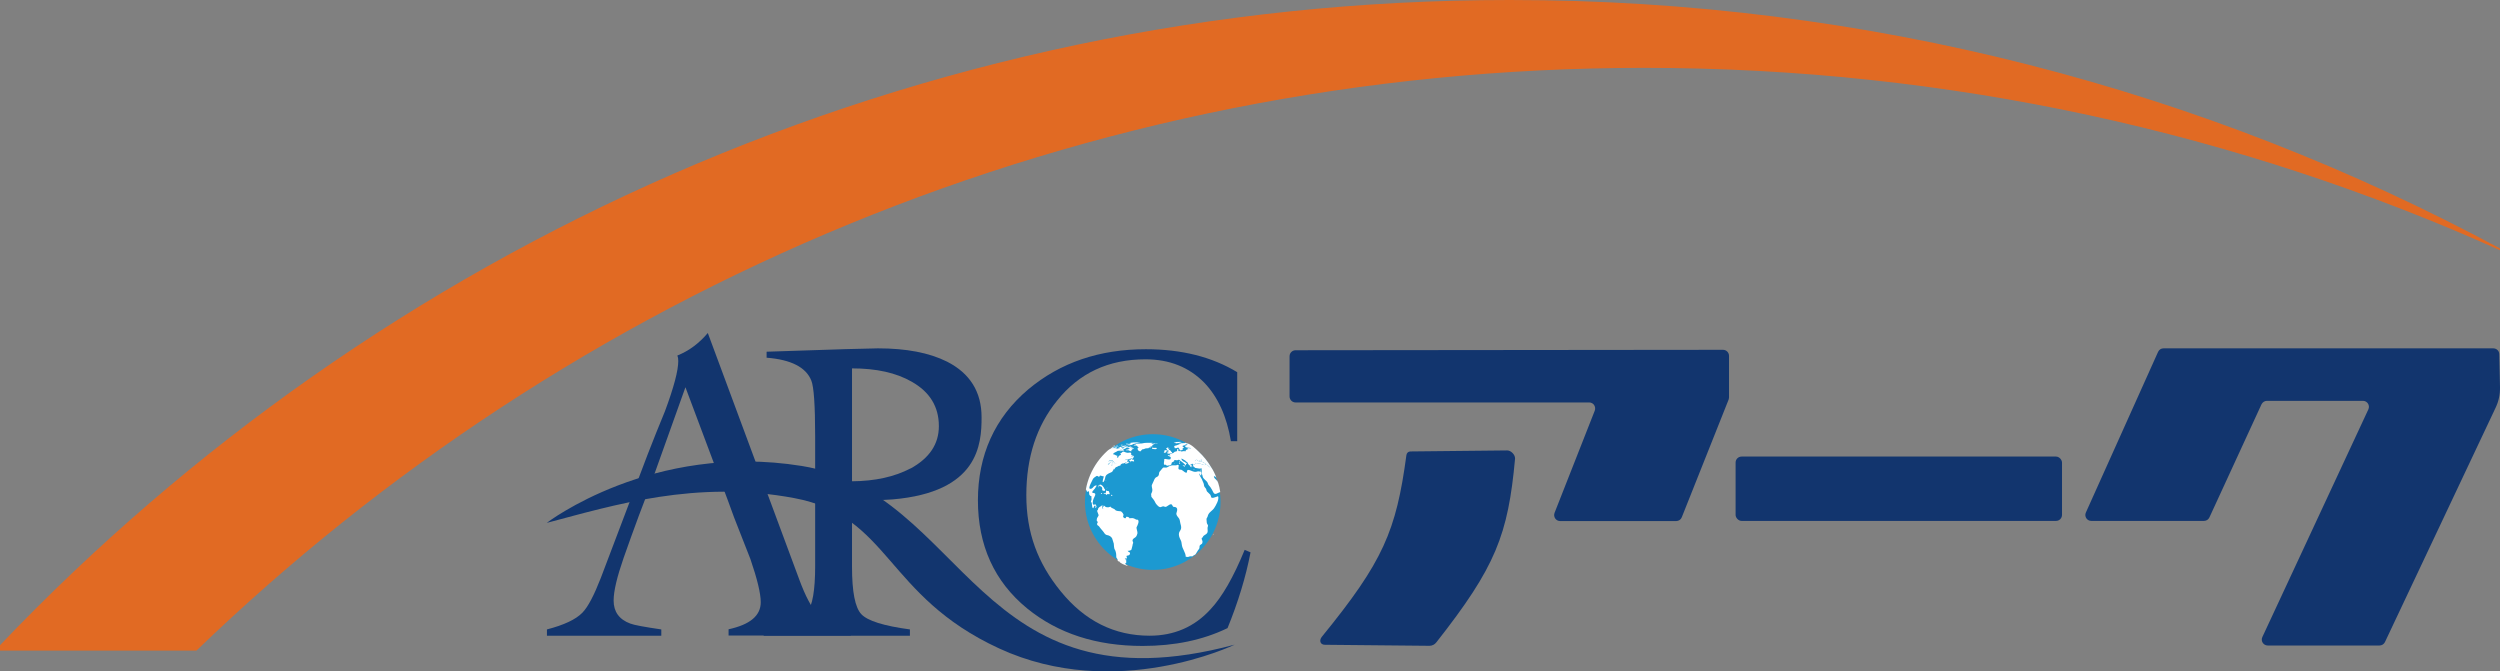 <?xml version="1.0" encoding="UTF-8"?>
<svg id="_レイヤー_2" data-name="レイヤー 2" xmlns="http://www.w3.org/2000/svg" viewBox="0 0 170.95 45.9">
  <rect x="0" y="0" width="170.95" height="45.9" fill="#808080" stroke="none"/>
  <g id="_レイヤー_1-2" data-name="レイヤー 1">
    <g>
      <path d="M0,44.49h13.43C39,19.83,73.92,4.64,112.43,4.64c20.86,0,40.68,4.46,58.52,12.47v-.12C150.82,6.16,127.76,0,103.24,0,62.56,0,25.88,16.96,0,44.12v.37Z" style="fill: #e16a23; stroke-width: 0px;"/>
      <g>
        <path d="M74.19,34.33c0-2.56,2.08-4.64,4.64-4.64s4.63,2.07,4.63,4.64-2.08,4.64-4.63,4.64-4.64-2.08-4.64-4.64" style="fill: #1c99d1; stroke-width: 0px;"/>
        <path d="M81.77,31.72s0,0,0,0c.09.01.16-.03.25-.02.11.01.21.08.33.1.05,0,.06-.04.11-.03-.05-.15-.25-.14-.33-.25.1-.01.02-.08.05-.09-.04,0-.16.03-.16.05.01.03.07.04.1.04-.05.07-.14.03-.19-.01-.11-.09-.08-.06-.19-.05.01.02-.02.04-.03.07.03.11-.04.09.06.2" style="fill: #fff; stroke-width: 0px;"/>
        <path d="M75.76,31.81c.03.05.15-.13.16-.15.06-.07.22-.1.1.04.02,0,.02,0,.04-.01-.01.03-.02.04-.01.05.02,0,.09-.07.11-.1,0,.02.12-.02-.04-.06-.05-.01,0-.16-.08-.09-.02-.05-.23.06-.28.08.08,0,.13-.03.21-.05-.01.02-.03.03-.04.04.05,0,.11.02.17.02-.07.03-.17.01-.23.09.02,0,.03-.02.05-.02-.03.02-.17.13-.16.17" style="fill: #fff; stroke-width: 0px;"/>
        <path d="M82.74,31.97s.02,0,.02,0c-.1-.02-.19-.21-.29-.19.1.02.16.18.27.19" style="fill: #fff; stroke-width: 0px;"/>
        <path d="M76.18,31.74s.18,0,.21-.05c-.03,0-.22.01-.21.05" style="fill: #fff; stroke-width: 0px;"/>
        <path d="M77.4,30.33h0-.06s.05.01.08,0c0,0-.03,0-.02,0" style="fill: #fff; stroke-width: 0px;"/>
        <path d="M77.51,30.32s-.01,0-.03,0c0,0,.02,0,.03,0" style="fill: #fff; stroke-width: 0px;"/>
        <path d="M75.98,31.78s-.02.05,0,.05c.04,0,.11-.02.16-.05-.02.01-.15.02-.15,0" style="fill: #fff; stroke-width: 0px;"/>
        <path d="M79.01,30.31h-.02s.01,0,.02,0" style="fill: #fff; stroke-width: 0px;"/>
        <path d="M78.62,30.31s.05,0,.09,0h-.07s-.03,0-.02,0" style="fill: #fff; stroke-width: 0px;"/>
        <path d="M76.47,30.7s-.01,0-.02.01c0,0,.02,0,.02-.01" style="fill: #fff; stroke-width: 0px;"/>
        <path d="M76.06,30.71s.05,0,.07,0c-.04,0-.06,0-.07,0" style="fill: #fff; stroke-width: 0px;"/>
        <path d="M77.12,30.65s.02-.01.04-.02c-.01,0-.03,0-.04.02" style="fill: #fff; stroke-width: 0px;"/>
        <path d="M77,30.53h0s0,0,0,0" style="fill: #fff; stroke-width: 0px;"/>
        <path d="M74.71,32.79c.07-.12.16-.17.27-.24.08-.04.14.08.19.05,0-.02.02-.04.04-.07-.01,0-.01.01-.02,0,.04-.01.07,0,.1-.01-.01.03.19.05.19.06,0,.03-.13.38-.06.39.08,0,.14-.23.15-.28.02-.22.18-.29.36-.37h0s.1-.04.14-.07c-.03-.04.02-.03.04-.06-.01,0-.02,0-.02-.02.03,0,.04-.02.05-.04h-.01s.05-.11.06-.12c0,0-.02.09-.02.09.06,0,.07-.1.1-.12,0-.02.17-.09.21-.1-.01,0-.05,0-.07,0,.07-.03.17-.03.23-.05-.11,0,.09-.16.15-.14.06.02.18-.08.26-.08-.02.02-.01.03.02.02-.11,0-.18.13-.11.09.05-.02.25-.06.27-.09.01-.02-.23,0-.12-.14-.01,0-.03,0-.05,0,.03-.02.09-.01.11-.05.03-.04-.27.03-.28.03.12-.09.71-.08.65-.28-.02,0-.21.06-.21.03.05-.02.15-.02.18-.05.01-.02-.15,0-.12-.06h0s-.05-.02-.07-.03c.1-.03-.03-.2-.08-.12,0,.01.02.02.02.02-.02,0-.05-.01-.01-.06-.05.08-.25.03-.31,0-.23-.11-.16.04-.33.08,0,.08.12.08-.04.14-.13.05-.05.08-.12.15-.06,0-.08,0-.08-.01,0,0,.02,0,.02,0,.02-.02,0-.02-.02-.02,0-.02.07-.07.03-.1-.13,0-.12-.09-.28-.09.04-.05.05-.07-.02-.06.09-.06.26-.12.33-.18,0,0-.01,0-.02,0,.08,0,.22-.01.27-.06-.04,0-.09,0-.08-.02.04.01.09.01.13,0-.04.01-.11.05-.13.07.01,0,.04,0,.06,0-.01,0-.02.01-.01,0,.07,0,.17,0,.24-.03,0,0-.03,0-.04-.01,0,0,0,0,0-.01,0-.02-.07-.02-.08-.02h0s.03-.02.04-.02c0,0,0,0,.01,0,0,0,0-.01-.01,0,.09-.03.18-.07.22-.11-.02,0-.05-.01-.07-.01h.08s.08-.01.11,0h0s.02,0,.03.01c-.01,0-.02,0-.03,0,0,0,.07,0,.08,0-.03,0-.05,0-.07.02,0,0,.09.03.09-.01.05.04-.12.07-.07.09-.06.03-.17,0-.21.07,0,0,.18-.01.2,0,.05.02.13.08.2.06.06-.02-.05-.07-.05-.07.1-.02.09.03.12-.05-.03,0-.04-.03-.07-.03,0-.02.01,0,.02-.02.05,0,.14.03.15-.02,0,0-.12-.05-.13-.05,0,0,.02,0,.03-.01-.01,0-.03,0-.04,0,.01,0,.02,0,.04,0-.01-.01-.02-.02-.04-.01,0,0,0,0,0,0-.1,0-.19-.04-.3-.04,0,0,.02-.02.02-.02-.02-.04-.27.04-.21.02-.03,0,.06-.03.08-.03-.05,0-.1,0-.16,0,.02,0,.04,0,.06-.02-.11,0-.15,0-.24.06.03,0,.05,0,.07-.02,0,0,0,0-.01,0,.03-.01.08-.01.11-.02-.02,0-.12.02-.1.05,0,0,.07,0,.08,0-.03.02-.05.02-.08,0-.03.02.2.02.2.02-.03,0-.14.11-.18.07,0-.02,0-.04.04-.04.03-.02-.11,0-.11,0,.04-.03-.02-.01.03-.03-.01,0-.05,0-.05,0,.01,0,.03-.01.05-.01.04-.03-.12-.03-.16,0-.01,0,.06.01.05.02,0,0-.02.01-.03.02.01,0,.02,0,.03,0-.01.03-.08.02-.12.05-.02,0-.02,0,0,0-.06.02-.21,0-.31,0-.04.03-.1.04-.12.03-.13-.04-.22.05-.31.12-.25.23-.48.48-.68.76-.4.56-.68,1.21-.8,1.89.04,0,.05.15.1.16.04.01.08-.1.1-.02.03.01.02.16.03.19.03.08.09.12.16.14-.02.07,0,.13,0,.19,0,.08-.06.15-.04.23,0,0,.01,0,.02,0,0,0,0-.02,0-.04.07.02.02.38.12.43.05.02.06-.21.15-.18.05.02,0,.14,0,.18,0,0,.08-.07.09-.08-.02-.06-.02-.22-.12-.17-.22.09-.13-.29-.08-.4.05-.13.24-.38-.01-.39-.21-.01.03-.21.06-.26.02-.02.04-.04.06-.08.03-.06.08-.11.11-.17-.24-.05-.25.27-.47.22-.16-.03.19-.61.2-.66h0M77.39,30.72h0,0ZM75.98,31.83s0-.02,0-.05c0,.02.13.01.15,0-.05.02-.12.05-.16.05ZM76.39,31.69s-.21.03-.21.05c0-.04.19-.05.21-.05ZM75.87,31.65c.06-.08.17-.05.23-.09-.06,0-.12-.02-.17-.02.02-.01.03-.01.04-.04-.08.02-.13.05-.21.05.04-.02.26-.14.28-.08.08-.06.03.08.08.09.16.05.05.09.04.06-.02.02-.09.1-.11.1,0-.01,0-.02.01-.05-.02,0-.02.01-.04.01.13-.14-.04-.1-.1-.04-.02.02-.14.2-.16.15-.02-.05.13-.16.16-.17-.02,0-.03.01-.05.02Z" style="fill: #fff; stroke-width: 0px;"/>
        <path d="M77.33,31.55s0,0,0-.01c-.03.01-.05.03-.07.05-.01.02.07.01.08-.01-.05,0-.01,0,0-.02" style="fill: #fff; stroke-width: 0px;"/>
        <path d="M77.51,31.44s-.02,0-.03,0c0,0,0,0,0,0h-.04s0-.02.02-.02c-.02,0-.04,0-.07,0,0,0,.12-.1.09-.1-.09,0-.15.13-.24.15,0,0,0,.01,0,.01,0,.02-.04.01-.05.04,0,0,.21.02.23.02-.01,0-.02,0-.03.02,0,0,.09-.04.09-.04.04.04.03.1.08,0-.02,0,0,.01-.03.01.02-.03,0-.02.02-.05,0,0-.02,0-.02,0,.01-.02.02-.03.02-.05-.01,0-.04,0-.06,0" style="fill: #fff; stroke-width: 0px;"/>
        <path d="M76.55,30.91s.08-.02.1-.03c-.03-.01-.06,0-.08.02,0,0,0,0-.01,0" style="fill: #fff; stroke-width: 0px;"/>
        <path d="M76.23,30.46s-.05,0-.07.03c.02,0,.04,0,.05-.02.03,0,.03,0,.02,0" style="fill: #fff; stroke-width: 0px;"/>
        <path d="M76.25,30.48s.02,0,.03,0c-.01,0-.02,0-.04,0,0,0,0,0,0,0" style="fill: #fff; stroke-width: 0px;"/>
        <path d="M76.32,30.45s-.02,0-.03,0c.01,0,.02,0,.03,0" style="fill: #fff; stroke-width: 0px;"/>
        <path d="M77.19,31.38s.08.06.12.03c-.03-.01-.05-.04-.12-.03" style="fill: #fff; stroke-width: 0px;"/>
        <path d="M76.42,30.45s-.04,0,.02,0t0,0s.01,0,.01,0c-.03,0-.08,0-.1,0,.02,0,.03,0,.04,0-.04,0-.08.03-.05.03.03,0,.07,0,.08-.02" style="fill: #fff; stroke-width: 0px;"/>
        <path d="M75.87,30.71s-.02.02-.03.03c.01,0,.03,0,.04,0,0-.02,0-.02-.01-.02" style="fill: #fff; stroke-width: 0px;"/>
        <path d="M75.93,30.7s.33,0,.39-.02c0,0,0-.01-.01-.01.02-.02.06,0,.08-.02-.04-.03-.07,0-.05-.05,0-.01.07-.05.07-.05-.07-.03-.13.06-.18.07.01,0-.09-.04-.14-.02,0-.02,0-.02,0-.02,0,0,0,0,0-.01,0,0-.02,0-.02.01h0s-.1.07-.11.08c.02,0,.06,0,.08,0-.06,0-.09,0-.13.04h.05" style="fill: #fff; stroke-width: 0px;"/>
        <path d="M76.18,30.52s.02,0,.02,0h0c.08-.01.21.02.28-.02,0,0-.1,0-.05-.02,0,0-.11.02-.06.02,0,0-.02,0-.02,0,0,0,0,0,.01,0-.06.02-.12-.02-.17-.01t0,0s-.02,0-.04,0h0s-.02,0-.03,0h0s-.03,0-.04.02c.02,0,.04,0,.06,0" style="fill: #fff; stroke-width: 0px;"/>
        <path d="M76.2,30.52s-.03,0-.04.02c.03,0,.04,0,.04-.02" style="fill: #fff; stroke-width: 0px;"/>
        <path d="M75.67,32.87s-.01.03,0,.03v-.03" style="fill: #fff; stroke-width: 0px;"/>
        <path d="M77.74,35.54c-.1-.02-.15-.08-.24-.1-.09-.03-.19,0-.27,0-.02-.07-.04-.07-.11-.09-.17-.07-.09.09-.18.09-.09,0-.19-.11-.12-.19.05-.06-.12-.3-.21-.29-.08,0-.3-.02-.35-.09-.06-.1-.3-.12-.32-.23,0,0,.02,0,.03,0-.06,0-.15.06-.21.05-.03-.01-.13,0-.16-.03-.03-.04-.1-.09-.15-.09,0,.03.03.02.05.05-.15,0-.04.17-.07.17-.07,0-.04-.14-.05-.18.02-.02.02-.03,0-.05-.03-.04-.05.03-.07.04-.1.04-.25.13-.23.26-.12.05,0,.2.02.3,0,.02,0,.04.03.04,0,.1-.13.2-.13.3,0,.11-.03.13.07.18,0,.07-.07.1-.05.18.02.08.09.08.13.13.07.1.16.21.25.31.11.11.13.26.31.29.13.02.28.1.34.23.05.12.06.23.11.35.02.12,0,.34.09.44.07.17.08.28.08.46,0,.09.05.1.08.16.03.06-.02.11.08.17,0-.02.02-.03.03-.03.08.17.4.26.58.33.01-.07-.25-.11-.12-.2.08-.04.02-.15,0-.19.01,0,.09.02.07-.03.01.03-.2-.07-.11-.09.05-.01.15.02.12-.05,0-.04-.07-.12,0-.14.06-.01.16-.02.19-.09.08-.18-.09-.13-.14-.25,0,.02.25-.01.26-.09.02-.11.07-.22.08-.33h0s.01-.08.04-.12c-.02-.05-.03-.1-.05-.15-.01-.06.07-.15.11-.17.16-.09.18-.16.23-.34.01-.11-.09-.34-.06-.41.05-.09.25-.48.04-.52" style="fill: #fff; stroke-width: 0px;"/>
        <path d="M75.67,33.39s.05-.01.05-.04c0,0-.08.03-.05.04" style="fill: #fff; stroke-width: 0px;"/>
        <polyline points="77.78 30.59 77.79 30.59 77.78 30.59" style="fill: #fff; stroke-width: 0px;"/>
        <path d="M83.05,34.02c-.16.03-.22.07-.26-.12-.02-.13-.26-.23-.29-.37-.02-.11-.05-.14-.12-.22-.07-.07-.04-.2-.09-.29-.05-.08-.06-.16-.1-.24-.06-.12-.19-.28-.2-.42.04.04.09.16.14.17.03-.13.04-.17-.01-.29-.09.02-.16-.03-.25,0-.11.04-.2.03-.31-.01-.08-.02-.4-.21-.39,0,0,.25-.29-.07-.37-.1-.08-.03-.22.02-.22-.12,0-.08.03-.14.03-.21-.02.02-.04.02-.06,0-.04-.05-.09.02-.13.02-.08,0-.16,0-.24,0-.13,0-.26.07-.36.13-.13.07-.24-.04-.32.06h0c-.07.09-.14.16-.21.25-.04.06-.03.14-.05.21-.02.07-.09.13-.15.15-.11.04-.16.17-.2.27-.04.08-.07.16-.11.24-.06.1.02.26.02.38,0,.08-.03.17-.07.23-.04.07.01.14,0,.23h0c.05.07.1.13.15.19.09.11.12.25.22.35.08.08.17.2.29.16.05-.02.1-.05.16-.05.05,0,.09.04.14.04.12,0,.23-.17.38-.18.11,0,.1.18.19.18.29,0,.26.21.19.41-.05.13.08.26.15.35.08.09.08.23.11.35.03.1.08.27.05.38-.02.11-.12.19-.14.3-.03.16.03.31.1.45.07.13.07.19.09.33.03.31.27.54.27.84.03-.01.13.04.21,0,.09-.05.17-.02.26-.03,0-.04.18-.1.21-.15.08-.11.13-.24.22-.34.09-.11-.01-.2.1-.29.11-.09.14-.05.15-.23,0-.07-.14-.25.01-.28.02-.11.13-.16.21-.21.24-.15.06-.35.15-.56.03-.08-.08-.16-.08-.24,0-.08-.02-.16-.02-.24s.07-.12.08-.19c.06-.28.29-.35.44-.56.12-.18.37-.61.27-.82-.08.03-.17.07-.26.09" style="fill: #fff; stroke-width: 0px;"/>
        <path d="M82.93,36.61s.05-.08.07-.12c-.03.02-.06.05-.07.12" style="fill: #fff; stroke-width: 0px;"/>
        <path d="M78.59,30.55s.08.06.1,0c-.02,0-.04-.02-.06-.03.04,0,.1.03.13,0,0,0-.01,0-.01-.01.03,0,.06,0,.07-.01-.02,0-.03,0-.05-.01,0-.02.04,0,.05-.02.01-.03-.05-.02-.05-.03.01-.03.11.01.12-.02-.01,0-.03-.01-.05-.01,0,0,.02,0,.02,0-.02,0-.06-.01-.08,0,.03-.02.22-.05.23-.08.05,0,.14,0,.16-.03,0,0-.45.05-.48.05,0,0,.1-.03.1-.04,0,0-.02,0-.05,0,.04,0,.06-.02.08-.03-.24,0-.5-.02-.73.04,0,0,0,0,.01,0-.01,0-.02,0-.03,0,.01.01.03.01.04.01-.02,0-.11-.02-.13,0,0,0,0,0,0,0-.02,0-.04-.01-.05,0-.04,0-.27,0-.29.06.01,0,.03,0,.04,0-.02.05-.14,0-.16.05,0,.02.1,0,.11,0-.02.03-.08,0-.09.03.01,0,.03,0,.04,0,0,0-.01,0-.02,0,.01.01.03.01.04,0,0,0,0,0,0,0,.04-.01.21-.01.18.07.02,0,.02,0,0,.02.02,0,.07.03.08.03-.01.02-.05,0-.07,0,0,.01.05.02.08.02-.03.03-.09.04-.1.07,0,0,.01,0,.02,0-.03.04.02.05.03.07-.06.03.11.11.14.12.04,0,.12-.15.2-.16,0,0,0,0,0,.01.08,0,.12-.05.19-.06.11,0,.21-.01.31-.05-.02,0-.13,0-.12-.02.03,0,.01,0,.02-.02.01,0,.13.05.14.02,0-.04-.08-.05-.1-.06M79.01,30.31s-.02,0-.03,0h.03ZM78.62,30.31s0,0,.02,0h.07s-.08,0-.09,0ZM78.46,30.3h.04-.04Z" style="fill: #fff; stroke-width: 0px;"/>
        <path d="M75.63,32.84s-.03,0-.04.02c.01,0,.03,0,.05,0,0,0,0-.02-.01-.03" style="fill: #fff; stroke-width: 0px;"/>
        <path d="M78.78,30.69s0,0-.01,0c.13,0,.2.06.33,0,.01-.02-.04-.05,0-.06-.02,0-.16-.02-.16,0-.02-.01-.04,0-.06-.01-.02,0-.06.02-.04-.02-.02,0-.05,0-.07,0,0,0,.05.03.05.03-.01,0-.05,0-.07,0,0,.01.03,0,.05,0,0,0-.02.01-.02.02" style="fill: #fff; stroke-width: 0px;"/>
        <path d="M77.31,31.36s.04,0,0,0" style="fill: #fff; stroke-width: 0px;"/>
        <path d="M75.3,33.71s-.08.07.06.07c0-.01,0-.02,0-.03,0,0,0,0,0,0-.01-.01-.03-.03-.05-.04" style="fill: #fff; stroke-width: 0px;"/>
        <path d="M75.51,33.78c.05-.12.14.07.14.07.02,0,.09-.1.09-.06,0,0,.15,0,.15,0,0,0-.02-.06-.03-.09-.02-.05-.01-.12-.09-.13-.03,0-.07.02-.09-.02-.05-.08-.06.12-.06.15-.01,0-.23.01-.12.08M75.63,33.7h0Z" style="fill: #fff; stroke-width: 0px;"/>
        <path d="M77.12,31.54s-.01,0-.02,0c0,.01.08.06.11.01-.04.01-.07,0-.09-.02" style="fill: #fff; stroke-width: 0px;"/>
        <path d="M75.57,33.53s.01-.08-.05-.1c0-.04-.09-.17-.13-.21-.13-.13-.21-.1-.33.05.12.01.13-.15.17-.02.14.02.17.17.13.27.07.01.14.1.21.01" style="fill: #fff; stroke-width: 0px;"/>
        <path d="M75.97,33.85c-.01.05.07.08.1.04,0-.02-.08-.09-.1-.04" style="fill: #fff; stroke-width: 0px;"/>
        <path d="M75.87,33.7h0s0-.02,0,0" style="fill: #fff; stroke-width: 0px;"/>
        <path d="M75.56,33.03s0-.06,0-.04c0,0-.01.09,0,.04" style="fill: #fff; stroke-width: 0px;"/>
        <path d="M75.15,33.29s-.02.01-.03.03c0-.02.02.05.05-.05-.01-.01-.01,0-.02.02" style="fill: #fff; stroke-width: 0px;"/>
        <path d="M76.76,30.49s-.02,0-.03,0c0,0,.13,0,.1-.02-.02,0-.05,0-.07,0" style="fill: #fff; stroke-width: 0px;"/>
        <path d="M80.64,31.67c.02.17.13-.06-.02-.04,0,.02.02.03.02.04" style="fill: #fff; stroke-width: 0px;"/>
        <path d="M79.61,30.96c.09,0,.15-.02.16-.11,0-.01.08-.06-.03-.07-.02,0-.12,0-.08.03-.01,0-.07,0-.07.03.01,0,.02.02.04.03,0,.03-.11.09-.01.09" style="fill: #fff; stroke-width: 0px;"/>
        <path d="M80.66,31.6s0-.05,0-.07c0,0,0-.01,0-.02-.01,0-.03.02-.04.02.01.01.02.07.04.07" style="fill: #fff; stroke-width: 0px;"/>
        <path d="M81.7,32.09s-.09-.03-.13-.02c.03.02.1.04.13.02" style="fill: #fff; stroke-width: 0px;"/>
        <path d="M80.29,31.68s.05.03.04.01c0-.03-.02-.03-.04-.01" style="fill: #fff; stroke-width: 0px;"/>
        <path d="M79.85,30.84s-.01,0-.01.01c.01,0,.02,0,.02,0,0,0,0,0,0-.01h0" style="fill: #fff; stroke-width: 0px;"/>
        <path d="M79.74,30.67s.03-.01.04-.02c0,0-.07.02-.04.02" style="fill: #fff; stroke-width: 0px;"/>
        <path d="M79.75,30.68s.01.02.04.02c0,.04,0,.03,0,.07h.01s0,0,0-.02c.06.03.01.01.01.05,0,.02.08,0,.09,0-.02.03,0,.03.03.03,0,.04-.05.04-.08.04,0,.05-.04.05-.04.08,0,0,.1.02.12,0,0,.02-.1.04-.13.08.04,0,.36-.03.36-.04-.01,0-.03,0-.04,0,.04-.05.04-.09,0-.08,0,0,0,0-.02,0,0-.07-.12-.15-.19-.17,0-.01.07-.04.06-.07-.05.02-.09.02-.11-.02.01,0,.03-.02.04-.03,0-.06-.15.02-.12.03,0,0-.04,0-.05,0" style="fill: #fff; stroke-width: 0px;"/>
        <path d="M76.48,30.52s.03,0,.03-.02c-.02,0-.03,0-.05.02,0,0,.01,0,.02,0" style="fill: #fff; stroke-width: 0px;"/>
        <path d="M80.87,31.83s.13.09.15.09c0,0,0-.07,0-.09-.03,0-.14-.02-.16,0" style="fill: #fff; stroke-width: 0px;"/>
        <path d="M81.18,30.77s.03-.02.03-.03c-.01,0-.06-.02-.02,0-.02,0-.02,0-.04,0,0,0,0,.02.02.02" style="fill: #fff; stroke-width: 0px;"/>
        <path d="M80.27,30.28s.01.01.03.02c0,0-.02-.01-.03-.02" style="fill: #fff; stroke-width: 0px;"/>
        <path d="M80.33,30.28h0s.07,0,.1,0c-.02,0-.07,0-.07,0,0,.01.08,0,.09.01-.02,0-.04,0-.07,0,0,.06.16,0,.21,0,0,0,.02,0,.02.01,0,0-.01,0-.01.01.01,0,.04,0,.06,0,0,0,0,0,0,0,.03,0,.04-.01.08-.01-.04-.02-.08-.02-.12-.03h.01s-.02,0-.03-.01c.07.01.19-.01.21-.02-.07-.04-.19-.02-.27-.02h0-.06s.05.01.06.01h.05s-.03,0-.05,0c0,0,0,0,.01,0-.03,0-.06,0-.08,0,0,0,0,0,0,0,0,0-.09-.03-.05.01,0,0-.08-.01-.06,0,0,0-.02,0-.03,0,0,0,0,0,.01,0-.03,0-.05,0-.08,0,0,0,.02,0,.03.01,0,0,0,0,.02.01" style="fill: #fff; stroke-width: 0px;"/>
        <path d="M80.63,30.8s0,0,0,0c0,0,0,0,0,0" style="fill: #fff; stroke-width: 0px;"/>
        <path d="M80.99,30.8s.02-.02.03-.04c0,0-.05.02-.03.04" style="fill: #fff; stroke-width: 0px;"/>
        <path d="M80.02,31.09s0,.03,0,.05c-.02,0-.17-.03-.17,0,0,.05.26.08.2.17h0c0,.13-.03.09-.12.11-.09,0-.17-.03-.25-.04-.1,0-.07.06-.07.1,0,.03-.06.29.01.3.08,0,.1-.02.15.05.03.05.15-.03.21,0,.05-.02.11-.06.15-.11-.12-.06.16-.18.17-.19-.06-.14.15-.03.21-.06.12-.06.14-.03.24.07-.02-.04.41.3.28.28,0,.06.08-.05.08-.05-.01-.09-.06-.08.07-.05,0-.08-.14-.06-.15-.13-.1,0-.24-.13-.25-.22,0-.05.26.13.29.14,0,.06.14.07.16.17.01.06.12.17.17.17-.03.06.01.09.08.1-.01,0-.03-.08-.03-.09.03.03.06.05.09.03-.06-.05-.08-.09-.14-.14,0-.04.07.01.08.02,0-.02,0-.03,0-.04.05,0,.06-.03.11,0,.07.05.06-.01.12,0,0,0,.01.02.02.02-.03.01-.18-.02-.17.04.01.04.07.01.01.08.06.03.09.07.14.11,0,0,0,0-.01.01.17.02.31.08.47.04.02.08,0,.14,0,.22,0,.02,0,.1-.01.11,0,0,.07.15.07.18,0,.21.31.32.36.51.02.11.12.18.18.27.09.12.12.21.19.34.12.24.28.04.48-.01-.03-.23-.08-.45-.15-.66-.05-.03-.03-.08-.04-.13-.02,0,0,.03-.03.03-.03-.09-.14-.13-.19-.23-.09-.18.1-.07.15.01-.1-.26-.22-.52-.38-.75,0,0,0,0,0,0-.22-.38-.51-.73-.83-1.03-.21-.2-.56-.56-.85-.58,0-.05-.14-.02-.09-.01-.06.01-.13-.01-.19.01t.01,0s-.04,0-.06,0h.02s-.12-.01-.13,0h.03s-.03,0-.03,0c.04,0,.05,0,.08,0,0,.03-.28.14-.31.14.01,0,.02,0,.04,0-.05,0-.29.04-.17.12-.01,0-.02.01-.02.02t.04,0s-.03,0-.03.03c0,.06.18.02.2,0,.06-.04.08,0,.11.05.01.02.07.13.1.13.03,0,.17-.03.17-.08-.12-.02.07-.1.07-.11-.02-.05-.09-.03-.1-.1,0-.06.17-.04.16-.08.02-.02.15-.09.18-.01,0,0-.17.07-.18.07.02.02.01.05.05.06-.06.07.35.06.38.1-.08.03-.18-.03-.26.01-.02.01.07.05.07.07,0-.03-.21.02-.19.13-.02,0-.05,0-.07,0,0,0,0,0,0-.01-.05-.02-.27.06-.26,0-.06,0-.13,0-.18-.01,0,.01,0,0,0-.03.02,0,.04,0,.04.02,0-.03,0-.04-.03-.04,0-.02.01-.04.01-.04,0-.01-.02-.02-.03-.06q-.11.05-.05.15s-.09.04-.12.04c-.1,0-.09.09-.18.1-.1.03-.12.07-.24.06M82.76,31.96s-.01,0-.02,0c-.11-.02-.17-.18-.27-.19.1-.02.19.17.29.19ZM81.74,31.46c.11-.02.09-.05.19.05.04.04.13.08.19.01-.03,0-.09,0-.1-.04,0-.01.12-.04.16-.05-.03.01.05.08-.05.09.08.11.28.1.33.25-.05,0-.06.04-.11.03-.12-.02-.21-.09-.33-.1-.09-.01-.16.04-.25.02,0,0,0,0,0,0-.1-.11-.03-.09-.06-.2.01-.03.04-.04.03-.07Z" style="fill: #fff; stroke-width: 0px;"/>
        <path d="M80.67,30.88s0,0-.01,0c.06.03.04-.03.07-.03-.04-.07-.12,0-.04.02,0,0,0,.01-.02.01" style="fill: #fff; stroke-width: 0px;"/>
        <path d="M82.17,32.11s-.08.01-.11.03c.02.06.11,0,.11-.03" style="fill: #fff; stroke-width: 0px;"/>
        <path d="M76.69,30.43s-.02,0-.03,0c.02,0,.03,0,.04,0,.04,0,.08,0,.06-.01,0,0,.01,0,.02,0-.03-.02-.12-.01-.15,0-.01,0,0,0,0,0h-.02s.02,0,.04,0c-.01,0-.03.01-.05,0,0,0,.04,0,.08,0" style="fill: #fff; stroke-width: 0px;"/>
        <path d="M76.56,30.46s.02,0,.02,0c-.02,0,0,0-.03,0-.01,0,0,.02,0,.02" style="fill: #fff; stroke-width: 0px;"/>
        <path d="M76.67,30.48s-.05,0-.06.02c.02-.02.14.02.14-.04,0,0-.09,0-.1,0,0,0,.01,0,.03,0-.02.01-.05,0-.07,0,0,0,0,0,0,0,.02,0,.05,0,.06,0" style="fill: #fff; stroke-width: 0px;"/>
        <path d="M76.9,30.48c-.07.01.07.02.09.02.08-.05.24.03.33-.02h-.02s.02,0,.02,0c0-.02-.35.01-.33,0-.01,0-.05,0-.04,0,.02,0,.03,0,.05,0,0-.02-.18-.02-.2,0,.02,0,.03,0,.06,0,.02-.01.04,0,.04.02" style="fill: #fff; stroke-width: 0px;"/>
        <path d="M76.51,30.68c.02-.05-.12,0-.09,0-.08.01.07.01.09,0" style="fill: #fff; stroke-width: 0px;"/>
        <path d="M76.44,30.58c.05.06.16.02.2,0,0,0-.02,0-.02,0,.03-.02-.02,0-.03,0,.02,0,.04-.01.06-.02,0,0-.2.01-.11.02-.03.02-.06,0-.1.02" style="fill: #fff; stroke-width: 0px;"/>
        <path d="M76.91,30.44s.02,0,.04,0c-.03,0-.07,0-.1,0,0,0,.06,0,.06,0" style="fill: #fff; stroke-width: 0px;"/>
        <polyline points="76.61 30.48 76.61 30.48 76.62 30.48 76.61 30.48" style="fill: #fff; stroke-width: 0px;"/>
        <path d="M76.55,30.48h0s.04,0,.06,0c-.01,0-.07-.02-.07,0h0s-.01,0-.01,0c0,0,0,0,.02,0" style="fill: #fff; stroke-width: 0px;"/>
        <path d="M76.88,30.38s0,0,.01,0c0,0-.02,0-.04,0-.02,0,.04,0,.02,0" style="fill: #fff; stroke-width: 0px;"/>
        <path d="M77.03,30.41s0,0-.01,0c0,0,0,0,0,0,.01,0,.02,0,.02,0" style="fill: #fff; stroke-width: 0px;"/>
        <path d="M77,30.38s-.02,0-.03,0c.01,0,.02,0,.03,0" style="fill: #fff; stroke-width: 0px;"/>
        <path d="M76.91,30.42s-.09-.02-.06,0c-.06,0,.03,0,.06,0" style="fill: #fff; stroke-width: 0px;"/>
        <path d="M77.01,30.38h0s.08,0,.09,0c-.03,0-.07,0-.1.01,0,0,.01,0,.02,0,.02,0,.11,0,.13,0,0,0,0,0,0,0,.03-.01.08-.02.11.01-.02,0-.16-.02-.09.01-.02,0-.05,0-.07,0,.11,0,.28.05.36-.02,0,0-.03,0-.04,0,.02-.02.06,0,.07-.03.04,0,.07-.01.11-.02,0,0,0,0-.02,0,.02,0,.03,0,.03,0,0,0-.02,0-.02,0,.1-.03.2-.03.3-.05-.02,0-.05,0-.06,0,0,0,.12,0,.13-.02,0-.01-.18.01-.11,0-.14-.05-.52-.01-.65.04.03,0,.05,0,.07,0-.01,0-.02,0-.04,0,.03,0,.05,0,.08,0-.03,0-.06,0-.08.01h.05s-.02,0-.03,0c0,0,.03.01.06.01.02,0,0,0-.02,0,.02,0,.05.01.04.02-.06.04-.07,0-.11.02.01-.01.02-.02,0-.01h0s-.1-.02-.14-.02c0,0,0,0,.02,0-.02,0-.04,0-.07,0,0,0,0,0,0,0-.02,0-.04,0-.05,0,.01,0,.02,0,.04,0h-.06s0,.01.04,0M77.34,30.33h.06,0s.02,0,.02,0c-.02,0-.05,0-.08,0ZM77.49,30.32s.02,0,.02,0c0,0-.01,0-.02,0Z" style="fill: #fff; stroke-width: 0px;"/>
        <path d="M77.09,30.43s-.05,0-.06.02c.02,0,.04-.01.06-.02" style="fill: #fff; stroke-width: 0px;"/>
        <path d="M76.91,30.42h0s0,0,0,0" style="fill: #fff; stroke-width: 0px;"/>
        <path d="M77.22,30.52s.04.02.04.02c.03,0,.09,0,.12-.02-.04,0-.12-.03-.16,0" style="fill: #fff; stroke-width: 0px;"/>
        <path d="M85.51,37.78c-.32,1.67-.85,3.4-1.57,5.17-1.69.82-3.63,1.22-5.81,1.22-3.16,0-5.79-.85-7.9-2.57-2.24-1.84-3.36-4.31-3.36-7.39s1.15-5.65,3.45-7.59c2.19-1.83,4.86-2.74,8.03-2.74,2.43,0,4.52.52,6.25,1.57v4.72h-.43c-.28-1.69-.89-3.03-1.82-4-1.04-1.06-2.38-1.6-4.02-1.6-2.53,0-4.54.94-6.04,2.82-1.41,1.73-2.11,3.89-2.11,6.47s.78,4.64,2.34,6.56c1.65,2.04,3.68,3.05,6.09,3.05,1.67,0,3.06-.6,4.16-1.8.8-.85,1.58-2.21,2.34-4.07l.4.17" style="fill: #12356e; stroke-width: 0px;"/>
        <path d="M44.21,33.92l2.66-7.44,2.91,7.76.42,1.15s.78,1.97,1.11,2.83c.47,1.37.71,2.36.71,2.96,0,.92-.73,1.53-2.2,1.85v.43h8.36v-.43c-1.04-.19-1.8-.55-2.3-1.08-.4-.42-.8-1.18-1.21-2.28l-6.27-16.9c-.59.7-1.28,1.22-2.08,1.54.04.1.06.22.06.38,0,.65-.3,1.79-.91,3.43-.4.97-.79,1.94-1.17,2.92l-3.22,8.49c-.46,1.18-.87,1.97-1.26,2.37-.45.46-1.26.84-2.42,1.14v.43h7.82v-.43c-1.16-.17-1.87-.3-2.12-.4-.76-.28-1.14-.81-1.14-1.57,0-.65.23-1.61.68-2.91.34-.97.69-1.94,1.05-2.91l.51-1.34" style="fill: #12356e; stroke-width: 0px;"/>
        <path d="M62.26,32.03c-1.08.57-2.42.87-4,.88v-7.72c1.66,0,3.02.3,4.08.91,1.24.7,1.86,1.71,1.86,3.04,0,1.23-.65,2.19-1.94,2.9M67.12,28.53c0-1.73-.79-3-2.36-3.8-1.22-.61-2.79-.91-4.73-.91-.44,0-2.97.07-7.61.23v.41c1.68.13,2.7.66,3.06,1.57.17.42.26,1.68.26,3.79v8.92c0,1.61-.18,2.66-.54,3.13-.42.57-1.41.96-2.98,1.17v.43h10v-.43c-1.79-.24-2.9-.59-3.32-1.04-.43-.45-.64-1.53-.64-3.26v-4.62c.82.09,1.95.1,2.77.03,5.89-.5,6.09-3.77,6.09-5.62Z" style="fill: #12356e; stroke-width: 0px;"/>
        <path d="M37.38,35.76s7.19-5.54,17.43-3.9c11.28,1.81,11.87,16.99,29.62,12.22,0,0-8.14,3.94-16.11.26-7.82-3.61-7.45-9.05-14.01-10.28-6.7-1.26-12.33.48-16.94,1.7" style="fill: #12356e; stroke-width: 0px;"/>
      </g>
      <g>
        <path d="M117.81,23.92l-29.22.03c-.22,0-.41.18-.41.41v2.75c0,.22.18.41.41.41h20.08c.29,0,.48.29.38.56l-2.75,6.99c-.1.27.09.56.38.56h7.94c.17,0,.32-.1.38-.26l3.2-8.04s.03-.1.03-.15v-2.85c0-.22-.18-.41-.41-.41Z" style="fill: #12356e; stroke-width: 0px;"/>
        <rect x="118.68" y="31.22" width="22.32" height="4.4" rx=".41" ry=".41" style="fill: #12356e; stroke-width: 0px;"/>
        <path d="M170.9,24.22c0-.22-.18-.4-.41-.4h-22.55c-.16,0-.3.09-.37.24l-4.94,10.99c-.12.27.08.57.37.57h7.71c.16,0,.3-.09.37-.24l3.56-7.73c.07-.14.21-.24.37-.24h6.57c.3,0,.49.31.37.58l-7.25,15.57c-.13.27.07.58.37.58h7.64c.16,0,.3-.09.37-.23l7.57-16.03c.21-.44.31-.91.3-1.4l-.05-2.27Z" style="fill: #12356e; stroke-width: 0px;"/>
        <path d="M103.06,30.8c-2.2.02-4.41.04-6.61.07-.15,0-.26.1-.28.25-.7,5.2-1.59,7.28-5.78,12.42-.21.26-.11.55.21.55,2.38.02,4.77.05,7.15.07.18,0,.36-.09.47-.24,4.05-5.15,4.9-7.33,5.38-12.56.01-.27-.28-.56-.54-.56Z" style="fill: #12356e; stroke-width: 0px;"/>
      </g>
    </g>
  </g>
</svg>